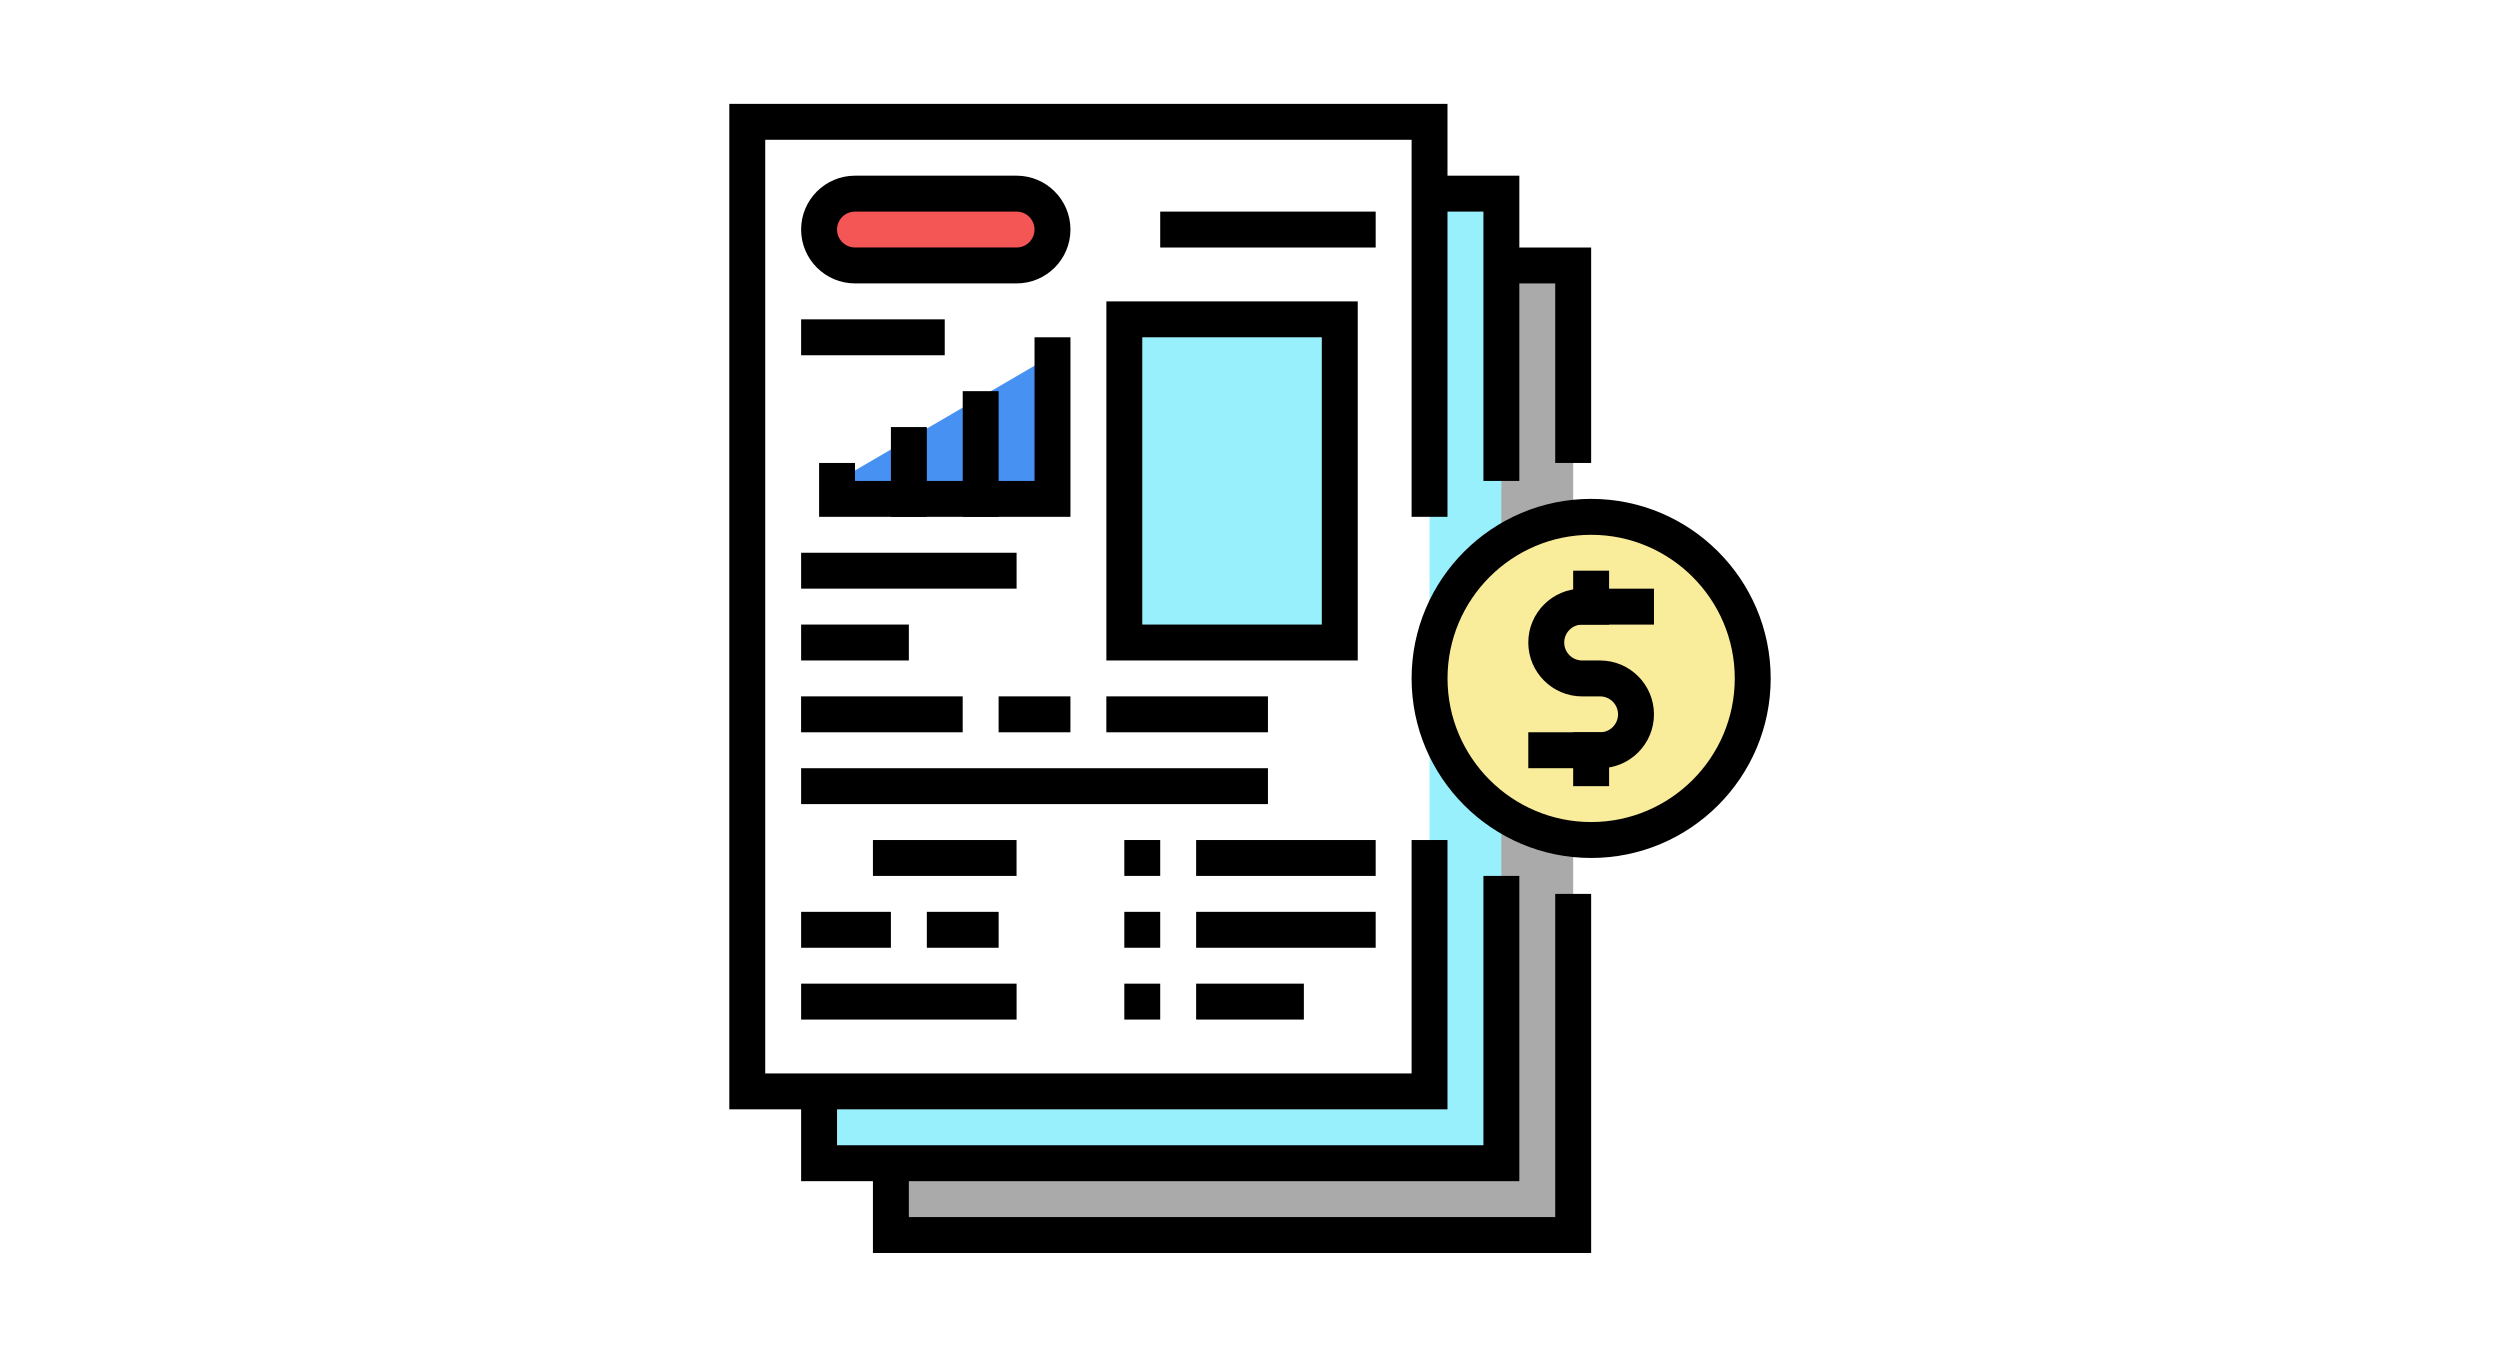<svg viewBox="0 0 737 400" xmlns="http://www.w3.org/2000/svg" id="what-is_a-loan-term"><defs><style>.cls-1{fill:#fff;}.cls-2{fill:#f9ec9a;}.cls-3{fill:#99f0fd;}.cls-4{fill:#f45555;}.cls-5{fill:#aaa;}.cls-6{fill:#4791f3;}</style></defs><rect height="400" width="737" class="cls-1"></rect><g><g><g><g><g><polygon points="463.77 131.19 463.77 78.26 262.64 78.26 262.64 364.09 463.77 364.09 463.77 268.81 463.77 131.19" class="cls-5"></polygon><polygon points="469.07 369.38 257.34 369.38 257.34 72.97 469.07 72.97 469.07 136.48 458.48 136.48 458.48 83.55 267.93 83.55 267.93 358.79 458.48 358.79 458.48 263.52 469.07 263.52 469.07 369.38"></polygon></g><g><polygon points="442.6 136.48 442.6 57.09 241.47 57.09 241.47 342.91 442.6 342.91 442.6 263.52 442.6 136.48" class="cls-3"></polygon><polygon points="447.9 348.21 236.17 348.21 236.17 51.79 447.9 51.79 447.9 141.78 437.31 141.78 437.31 62.38 246.76 62.38 246.76 337.62 437.31 337.62 437.31 258.22 447.9 258.22 447.9 348.21"></polygon></g><g><polygon points="421.43 147.07 421.43 35.91 220.29 35.91 220.29 321.74 421.43 321.74 421.43 252.93 421.43 147.07" class="cls-1"></polygon><polygon points="426.72 327.03 215 327.03 215 30.62 426.72 30.62 426.72 152.36 416.14 152.36 416.14 41.21 225.59 41.21 225.59 316.45 416.14 316.45 416.14 247.64 426.72 247.64 426.72 327.03"></polygon></g><g><g><path d="m331.45,300.57v-10.59h10.58v10.59h-10.58Z"></path><rect height="10.59" width="31.76" y="289.98" x="352.62"></rect></g><g><path d="m331.45,279.4v-10.59h10.58v10.59h-10.58Z"></path><rect height="10.59" width="52.93" y="268.81" x="352.62"></rect></g><g><path d="m331.45,258.22v-10.58h10.58v10.58h-10.58Z"></path><rect height="10.58" width="52.93" y="247.64" x="352.62"></rect></g></g><path d="m373.79,215.88h-47.64v-10.59h47.64v10.59Zm-58.23,0h-21.17v-10.59h21.17v10.59Zm-31.76,0h-47.64v-10.59h47.64v10.59Z"></path><rect height="10.58" width="137.62" y="226.47" x="236.17"></rect><rect height="10.58" width="42.34" y="247.64" x="257.34"></rect><path d="m294.4,279.4h-21.17v-10.59h21.17v10.59Zm-31.76,0h-26.47v-10.59h26.47v10.59Z"></path><rect height="10.58" width="63.52" y="162.95" x="236.17"></rect><rect height="10.59" width="31.76" y="184.12" x="236.17"></rect><rect height="10.59" width="63.52" y="289.98" x="236.17"></rect><g><path d="m305.11,78.26h-58.48c-1.36,0-2.59-.52-3.51-1.38-1.02-.94-1.66-2.29-1.66-3.79v-10.84c0-1.24.43-2.37,1.16-3.26.95-1.16,2.39-1.91,4.01-1.91h58.48c1.87,0,3.51.99,4.41,2.48.48.78.75,1.7.75,2.69v10.84c0,1.3-.48,2.49-1.28,3.4-.95,1.08-2.34,1.77-3.89,1.77Z" class="cls-4"></path><path d="m299.69,83.55h-47.64c-8.75,0-15.88-7.12-15.88-15.88s7.12-15.88,15.88-15.88h47.64c8.76,0,15.88,7.12,15.88,15.88s-7.12,15.88-15.88,15.88Zm-47.64-21.17c-2.92,0-5.29,2.38-5.29,5.29s2.37,5.29,5.29,5.29h47.64c2.92,0,5.29-2.38,5.29-5.29s-2.37-5.29-5.29-5.29h-47.64Z"></path></g></g><rect height="10.59" width="63.52" y="62.38" x="342.03"></rect><rect height="10.59" width="42.34" y="94.14" x="236.17"></rect></g><g><g><circle r="47.64" cy="200" cx="469.07" class="cls-2"></circle><path d="m469.07,252.93c-29.18,0-52.93-23.74-52.93-52.93s23.75-52.93,52.93-52.93,52.93,23.74,52.93,52.93-23.75,52.93-52.93,52.93Zm0-95.27c-23.35,0-42.34,19-42.34,42.34s19,42.34,42.34,42.34,42.34-19,42.34-42.34-19-42.34-42.34-42.34Z"></path></g><g><path d="m471.71,226.47h-21.17v-10.59h21.17c2.92,0,5.29-2.38,5.29-5.29s-2.37-5.29-5.29-5.29h-5.29c-8.76,0-15.88-7.12-15.88-15.88s7.12-15.88,15.88-15.88h21.17v10.59h-21.17c-2.92,0-5.29,2.37-5.29,5.29s2.37,5.29,5.29,5.29h5.29c8.76,0,15.88,7.12,15.88,15.88s-7.12,15.88-15.88,15.88Z"></path><rect height="15.88" width="10.59" y="168.24" x="463.77"></rect><rect height="15.88" width="10.59" y="215.88" x="463.77"></rect></g></g></g><g><g><polygon points="246.76 141.78 246.76 147.07 310.28 147.07 310.28 104.72 246.76 141.78" class="cls-6"></polygon><polygon points="315.57 152.36 241.47 152.36 241.47 136.48 252.05 136.48 252.05 141.78 304.98 141.78 304.98 99.43 315.57 99.43 315.57 152.36"></polygon></g><rect height="37.05" width="10.59" y="115.31" x="283.81"></rect><rect height="26.47" width="10.59" y="125.9" x="262.64"></rect></g><g><rect height="95.27" width="63.52" y="94.14" x="331.45" class="cls-3"></rect><path d="m400.26,194.71h-74.1v-105.86h74.1v105.86Zm-63.52-10.59h52.93v-84.69h-52.93v84.69Z"></path></g></g></svg>